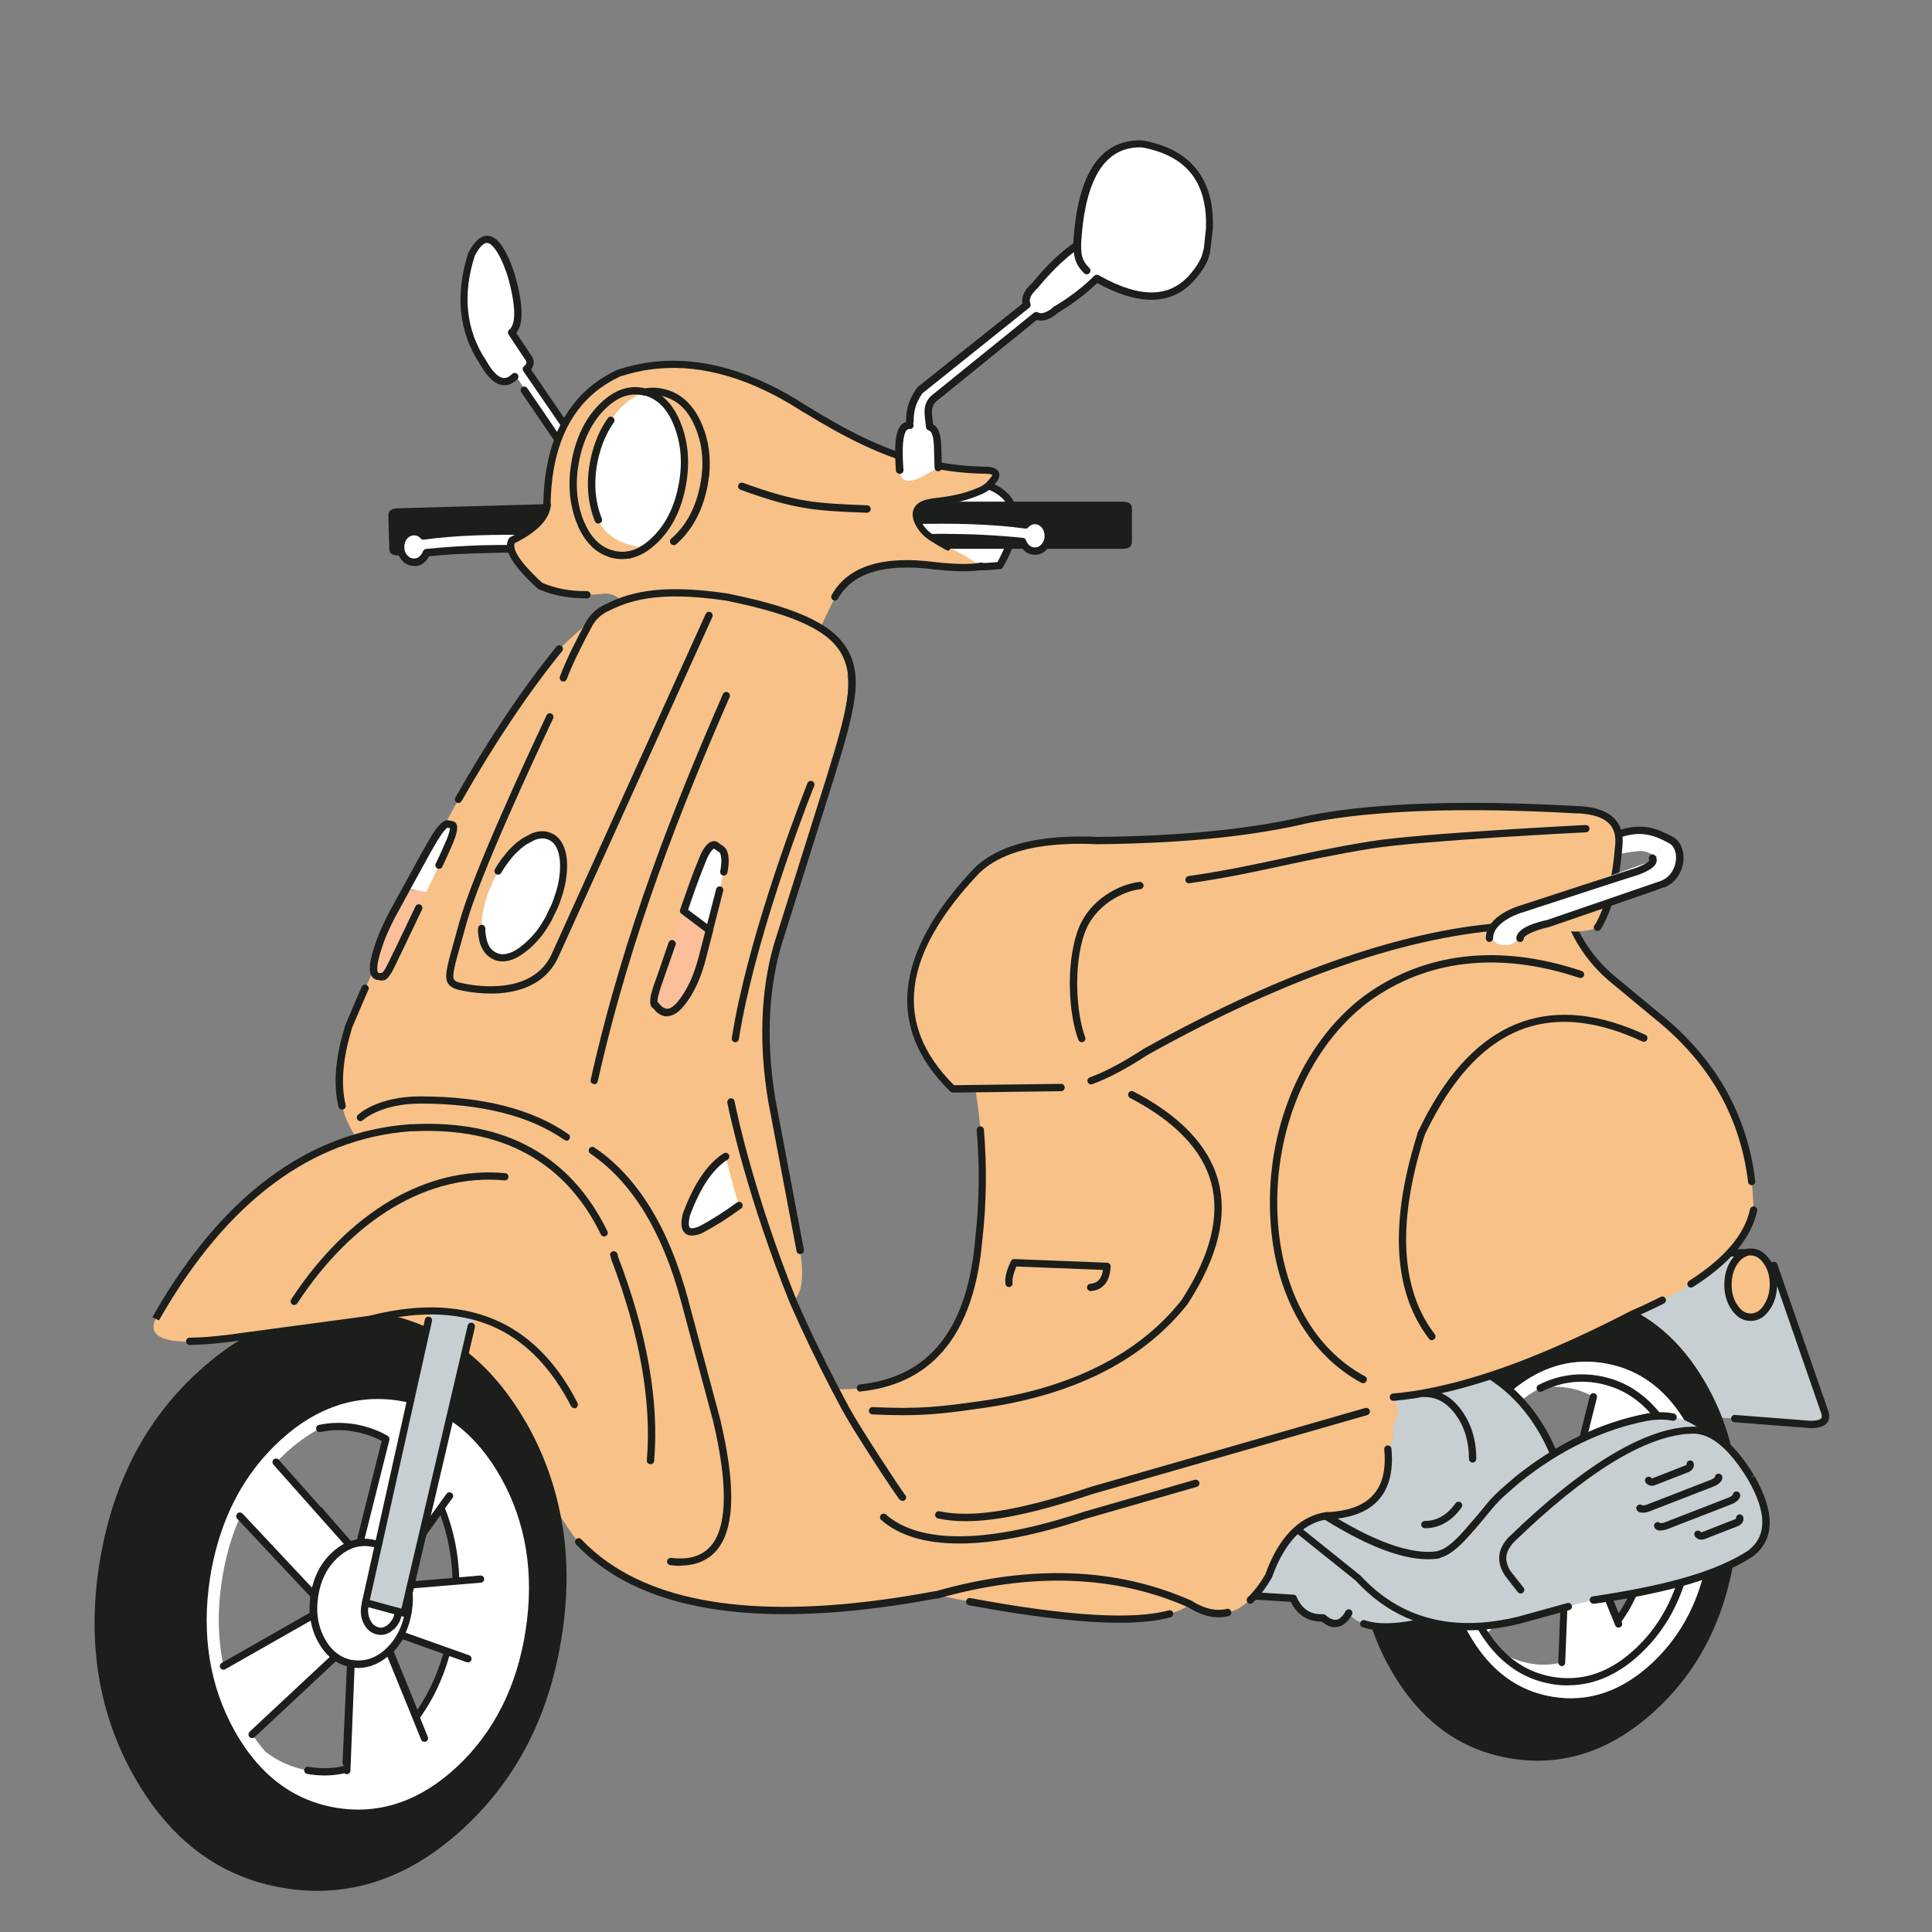 <?xml version="1.0" encoding="UTF-8"?>
<svg id="Layer_1" data-name="Layer 1" xmlns="http://www.w3.org/2000/svg" viewBox="0 0 148 148">
  <rect x="0" y="0" width="148" height="148" fill="#808080" stroke="none"/>
  <defs>
    <style>
      .cls-1 {
        fill: #fff;
      }

      .cls-2 {
        fill: #1b1e1b;
      }

      .cls-3 {
        fill: #c7cfd3;
      }

      .cls-4 {
        fill: #fbbf99;
      }

      .cls-5 {
        fill: #f7c187;
      }
    </style>
  </defs>
  <g>
    <g>
      <path class="cls-3" d="M139.79,108.23l-3.91-11.3-.51-.22c.32.47.48,1.04.48,1.71s-.17,1.28-.52,1.76c-.14.2-.29.36-.45.48-.23.17-.49.25-.78.25-.48,0-.89-.25-1.23-.74-.34-.49-.51-1.07-.51-1.76s.17-1.28.51-1.76c.25-.36.53-.58.86-.68h-13.59s5.35,12.12,5.35,12.12l11.32.89,1.85.14s.05,0,.08,0c.81,0,1.17-.25,1.09-.76,0-.04-.02-.09-.03-.14Z"/>
      <path class="cls-5" d="M133.73,95.97c-.32.1-.61.32-.86.68-.34.49-.51,1.07-.51,1.76s.17,1.28.51,1.76c.34.49.75.74,1.23.74.29,0,.55-.08.78-.25.16-.12.31-.28.45-.48.35-.49.52-1.07.52-1.76s-.16-1.23-.48-1.71c0-.02-.02-.04-.03-.06-.33-.49-.74-.73-1.23-.73-.13,0-.25.02-.37.05Z"/>
      <path class="cls-2" d="M138.75,109.4h-.08l-5.8-.45c-.15-.01-.27-.15-.26-.3.01-.15.15-.27.3-.26l5.78.45c.61,0,.78-.13.82-.19.03-.03.06-.1.04-.24,0-.04-.01-.07-.02-.1l-3.4-9.8c-.02.7-.21,1.32-.57,1.82-.15.22-.32.41-.51.55,0,0,0,0,0,0-.28.2-.6.31-.94.31-.58,0-1.07-.29-1.46-.86-.37-.53-.56-1.18-.56-1.92s.19-1.39.56-1.92c.06-.09.12-.17.19-.24h-12.69c-.15,0-.28-.12-.28-.28s.13-.28.28-.28h13.55c.13-.04.27-.05.41-.05.58,0,1.07.29,1.46.85.01.02.03.05.05.07.03.05.06.1.09.15.02-.02.05-.03.08-.04.15-.05.31.03.36.17l3.92,11.3c.02.07.03.13.04.19.06.33-.06.56-.16.68-.22.26-.61.39-1.2.39ZM133.82,96.23c-.26.08-.5.27-.71.57-.3.44-.46.98-.46,1.6s.15,1.17.46,1.6c.29.42.61.62,1,.62.23,0,.43-.07.61-.2.14-.1.27-.24.38-.42.31-.44.47-.98.47-1.61s-.14-1.12-.43-1.55c-.32-.47-.64-.67-1.04-.67-.1,0-.2.01-.29.04Z"/>
    </g>
    <g>
      <path class="cls-2" d="M132.93,112.39c-.35-2.25-1.1-4.38-2.23-6.37,0-.01-.01-.02-.02-.03-2.24-3.91-5.33-6.17-9.26-6.79-3.93-.62-7.57.59-10.9,3.62-.49.45-.95.91-1.39,1.39-1.37,1.53-2.46,3.27-3.28,5.2-.41.96-.75,1.96-1.02,3.02-.19.74-.35,1.5-.47,2.29-.51,3.28-.36,6.34.47,9.17.41,1.41.99,2.76,1.73,4.05,1.81,3.16,4.17,5.24,7.08,6.24.69.24,1.42.42,2.18.54,3.93.62,7.57-.59,10.9-3.61.36-.33.7-.66,1.03-1.01,2.73-2.88,4.44-6.51,5.12-10.89.38-2.39.4-4.66.05-6.81ZM130.87,118.83c-.54,3.52-1.97,6.38-4.3,8.56-2.33,2.18-4.86,3.04-7.61,2.6-2.13-.35-3.9-1.4-5.32-3.17-.41-.51-.79-1.08-1.15-1.71-1.56-2.81-2.07-5.98-1.54-9.51.36-2.37,1.13-4.44,2.3-6.2.57-.86,1.24-1.65,2-2.36.41-.38.82-.72,1.24-1.02,1.98-1.42,4.11-1.95,6.37-1.59,1.39.23,2.63.75,3.72,1.59,1.06.81,1.98,1.91,2.75,3.3,1.57,2.81,2.08,5.99,1.54,9.52Z"/>
      <path class="cls-1" d="M129.33,109.31c-.77-1.39-1.69-2.49-2.75-3.3-1.09-.83-2.33-1.36-3.72-1.59-2.27-.36-4.39.16-6.37,1.59-.42.3-.83.64-1.24,1.02-.76.71-1.43,1.5-2,2.36-1.17,1.76-1.93,3.83-2.3,6.2-.54,3.53-.02,6.7,1.54,9.51.35.63.74,1.2,1.15,1.71,1.42,1.77,3.19,2.82,5.32,3.17,2.75.44,5.28-.43,7.61-2.6,2.33-2.18,3.76-5.03,4.3-8.56.54-3.53.03-6.7-1.54-9.52ZM126.37,115.78l-2.94.25c-.08-.42-.22-.82-.43-1.2-.02-.03-.04-.06-.05-.1l2.51-3.49c.58,1.41.89,2.92.92,4.54ZM121.56,118.85s-.02,0-.02,0c-.13-.02-.25-.07-.36-.15-.12-.09-.22-.2-.3-.36-.1-.18-.16-.37-.18-.57-.01-.14,0-.28.01-.42,0,0,0,0,0,0,.05-.36.2-.66.44-.89.11-.1.22-.18.34-.23.07-.03.15-.05.23-.05.08,0,.15,0,.23,0,.27.05.49.2.66.48,0,0,.01.02.02.03.07.13.13.27.16.42.03.18.03.37,0,.57-.03.2-.08.37-.16.53-.07.13-.15.24-.26.35,0,0-.02.01-.03.02-.24.23-.51.32-.79.27ZM123.92,124.16l-1.67-4.11c.29-.28.53-.6.72-.96l2.87,1.02c-.41,1.54-1.05,2.89-1.91,4.06ZM115.68,108.03c.74-.72,1.51-1.28,2.3-1.68.71-.15,1.43-.16,2.18-.03.68.12,1.32.35,1.9.68l-1.6,6.39c-.22.02-.43.07-.64.16l-4.54-5.12c.13-.13.26-.27.4-.4ZM111.91,115.75c.22-1.46.6-2.79,1.14-3.99l.63.67,3.94,4.21s0,.01,0,.02c-.06.41-.08.8-.05,1.18l-5.55,3.16c-.35-1.64-.39-3.39-.12-5.25ZM113.79,125.22l5.13-4.79c.29.22.62.36.99.42l-.27,6.5c-.78.2-1.59.23-2.43.08-.97-.17-1.84-.55-2.61-1.15-.29-.33-.56-.68-.81-1.07Z"/>
      <path class="cls-1" d="M120.73,117.34s0,0,0,0c-.02.15-.03.29-.01.42.02.2.08.4.18.57.08.15.18.27.3.36.1.08.22.13.36.15,0,0,.01,0,.02,0,.29.05.55-.05.79-.27,0,0,.02-.02.03-.02.1-.1.19-.22.26-.35.08-.15.14-.33.16-.53.03-.2.03-.39,0-.57-.03-.15-.08-.29-.16-.42,0-.01-.02-.03-.02-.03-.16-.27-.38-.43-.66-.48-.08-.01-.15-.02-.23,0-.08,0-.15.03-.23.05-.12.05-.23.13-.34.23-.24.23-.39.52-.44.89Z"/>
      <path class="cls-2" d="M120.13,129.11c-.41,0-.82-.03-1.24-.1-1.75-.29-3.26-1.15-4.49-2.54-.29-.33-.57-.7-.84-1.1-.05-.08-.1-.16-.16-.24-.13-.21-.26-.44-.39-.67-.58-1.07-1-2.22-1.25-3.4-.36-1.67-.4-3.47-.12-5.36.22-1.48.61-2.84,1.16-4.06.06-.14.23-.2.37-.14.14.06.2.23.14.37-.53,1.17-.91,2.49-1.12,3.92-.27,1.82-.23,3.55.12,5.16.24,1.13.65,2.22,1.2,3.25.12.22.25.44.37.64.05.08.1.16.15.23.25.37.51.72.79,1.04,1.14,1.29,2.54,2.08,4.16,2.35,2.3.38,4.46-.38,6.42-2.28,1.99-1.91,3.22-4.46,3.68-7.56.46-3.11.02-5.94-1.31-8.42-1.07-1.98-2.49-3.31-4.21-3.93-.4-.14-.82-.26-1.25-.33-1.2-.2-2.36-.09-3.46.33-.25.09-.49.2-.73.32-.14.07-.31.02-.38-.12-.07-.14-.02-.31.12-.38.26-.13.52-.25.79-.35,1.19-.45,2.46-.57,3.75-.36.47.08.92.2,1.35.35,1.85.67,3.37,2.09,4.51,4.19,1.39,2.58,1.86,5.53,1.38,8.77-.48,3.23-1.77,5.88-3.85,7.88-1.74,1.68-3.64,2.53-5.66,2.53ZM119.65,127.63s0,0-.01,0c-.15,0-.27-.14-.27-.29l.25-6.27c-.24-.07-.46-.16-.67-.29l-3.78,3.53c-.11.11-.29.1-.4-.01-.1-.11-.1-.29.01-.4l3.71-3.46c-.25-.24-.48-.53-.67-.87-.22-.4-.38-.83-.46-1.28l-3.84,2.19c-.13.08-.3.03-.38-.1-.08-.13-.03-.3.1-.38l4.04-2.3c-.02-.31,0-.62.04-.95l-3.43-3.66c-.11-.11-.1-.29.01-.4.11-.11.29-.1.4.01l3.16,3.37c.22-.84.63-1.54,1.22-2.1.22-.2.44-.37.67-.5l-3.3-3.5c-.11-.11-.1-.29.01-.4.11-.11.29-.1.4.01l3.44,3.64c.11-.03.22-.06.33-.08l1.56-6.21c.04-.15.19-.24.34-.2s.24.19.2.34l-1.51,6.03c.11,0,.22.02.33.03.73.12,1.33.49,1.79,1.11l2.28-3.16s0,0,0,0l.53-.73c.09-.13.27-.15.39-.06.13.09.15.27.06.39l-.44.61c.52,1.31.81,2.72.87,4.19l1.24-.1c.17-.01.29.1.3.26.01.15-.1.29-.26.3l-1.53.13s0,0,0,0l-2.64.22c.05.44.04.9-.03,1.37-.07.46-.19.89-.36,1.27l2.57.92s0,0,0,0l1.29.46c.14.05.22.21.17.36-.05.15-.21.22-.36.17l-1.02-.36c-.4,1.39-1,2.65-1.78,3.73l.03.09c.06.14-.01.31-.16.36-.14.06-.31-.01-.36-.16l-1.62-3.98c-.6.48-1.26.7-1.96.65l-.25,6.2c0,.15-.13.27-.28.27ZM122.58,120.11l1.42,3.47c.65-.97,1.15-2.08,1.5-3.3l-2.4-.86c-.15.25-.32.48-.52.69ZM119.98,120.58c.76.12,1.41-.1,2.02-.68l.06-.06c.27-.26.49-.56.67-.89,0,0,0,0,0,0,.22-.41.37-.87.44-1.39.08-.52.07-1.02-.01-1.49h0c-.08-.39-.21-.76-.4-1.11l-.05-.09s0,0,0,0c-.41-.69-.94-1.08-1.63-1.19-.2-.03-.39-.04-.58-.02h0s0,0,0,0h0c-.19.02-.37.07-.56.14,0,0,0,0,0,0-.29.12-.58.31-.86.57-.62.59-1.01,1.37-1.16,2.32h0c-.06.42-.08.79-.04,1.13h0c.05.53.2,1.03.45,1.48.22.38.47.69.77.9,0,0,0,0,0,0,.26.19.55.31.87.37,0,0,0,0,.01,0ZM123.27,114.75c.16.31.29.63.38.97l2.43-.2c-.05-1.3-.28-2.54-.7-3.7l-2.11,2.93ZM121.71,119.14c-.06,0-.13,0-.19-.02-.02,0-.05-.01-.07-.02-.18-.04-.31-.1-.43-.19-.15-.11-.28-.26-.38-.45-.12-.21-.19-.44-.21-.68-.02-.16-.01-.32.02-.49,0-.02,0-.04.01-.05.07-.4.25-.74.52-1,.13-.12.28-.22.42-.28.1-.04.2-.06.3-.07h0c.1-.01.21,0,.31,0,.35.06.64.26.85.61.11.2.17.37.21.54.04.22.04.45,0,.68-.03.22-.1.43-.19.61-.08.15-.18.29-.31.42-.02.02-.04.04-.07.05-.22.22-.5.34-.8.34ZM121.63,118.57c.19.03.36-.04.54-.2,0,0,.02-.02.03-.03.08-.08.15-.17.2-.27.07-.12.11-.27.13-.43.03-.17.03-.34,0-.49-.02-.11-.07-.23-.13-.34-.14-.23-.29-.34-.48-.37-.05,0-.1-.01-.15,0-.05,0-.11.02-.16.04-.08.03-.17.09-.25.17-.19.18-.31.42-.36.72,0,.02,0,.04-.01.06-.01.12-.01.21,0,.3.02.17.06.32.14.46.06.12.14.21.22.27.07.05.15.09.24.1.01,0,.02,0,.04,0Z"/>
      <path class="cls-2" d="M126.49,115.98c-.14,0-.25-.09-.27-.22-.03-.11-.03-.3.19-.49.12-.1.29-.09.39.02.1.12.09.29-.02.39,0,0,0,0,0,0h0c0,.16-.13.29-.28.29Z"/>
    </g>
    <g>
      <path class="cls-3" d="M119.31,112.05s-.04-.08-.07-.12c-1.21-3.17-3.09-5.47-5.67-6.91,0,0-.02-.01-.03-.02-1.87-1.67-5.04-1.64-9.51.1-.02,0-.05.02-.08.03-7.68,7.3-10.26,13.01-7.72,17.13l2.83.19c.45,1.04,1.21,1.54,2.28,1.49.79.69,1.44.57,1.96-.36.89,1.17,2.93,1.37,6.14.59.02,0,.04-.02.06-.03,9.13-3.36,12.4-7.39,9.8-12.09Z"/>
      <path class="cls-2" d="M106.16,124.91c-.69,0-1.28-.09-1.78-.26-.15-.05-.22-.21-.17-.36.05-.15.21-.22.36-.17,1.05.37,2.67.29,4.82-.23,5.81-2.14,9.23-4.55,10.21-7.18.53-1.41.35-2.94-.53-4.53l-.07-.12c-1.19-3.12-3.06-5.4-5.56-6.79-.02-.01-.07-.04-.08-.06-1.78-1.59-4.88-1.54-9.22.15l-.08.03c-.14.06-.31-.01-.36-.16-.06-.14.01-.31.16-.36l.09-.03c4.54-1.77,7.84-1.79,9.79-.05,2.6,1.45,4.55,3.82,5.77,7.03l.05.08c.97,1.75,1.16,3.43.57,5-1.04,2.79-4.58,5.31-10.51,7.49-.01,0-.08.03-.09.03-1.31.32-2.43.48-3.36.48ZM102.28,124.66c-.33,0-.68-.15-1.03-.44-1.05.01-1.88-.5-2.37-1.51l-2.66-.17c-.15-.01-.27-.14-.26-.3,0-.15.12-.27.3-.26l2.83.18c.1,0,.2.07.24.17.4.93,1.06,1.37,2.01,1.32.07,0,.14.02.2.07.32.28.6.4.84.36.24-.04.48-.26.7-.66.08-.14.25-.18.38-.11.13.08.18.25.11.38-.31.55-.67.86-1.09.93-.06.01-.12.02-.18.02ZM109.15,117.07c-.15,0-.28-.13-.28-.28s.13-.28.28-.28c.93,0,1.7-.45,2.36-1.36.09-.13.27-.15.39-.06.13.09.15.27.06.39-.76,1.06-1.71,1.59-2.81,1.59ZM112.81,112.04c-.15,0-.28-.13-.28-.28,0-1.32-.34-2.46-1.02-3.39-.66-.91-1.44-1.35-2.36-1.35-.15,0-.28-.13-.28-.28s.13-.28.28-.28c1.1,0,2.05.53,2.81,1.58.75,1.03,1.13,2.28,1.13,3.72,0,.15-.13.28-.28.28Z"/>
    </g>
    <g>
      <path class="cls-3" d="M134.14,113.21s0-.02-.02-.03c-.01-.02-.02-.04-.03-.06-1.21-1.99-2.43-3.14-3.64-3.47-.4-.34-.83-.6-1.28-.8h0s-.09-.04-.14-.06c-.06-.02-.11-.04-.17-.06-.22-.08-.45-.14-.69-.18-.09-.02-.18-.04-.28-.05-.11-.01-.23-.02-.35-.03-.11,0-.22,0-.33,0-.11,0-.22,0-.33,0-.15,0-.31.03-.47.05-.07,0-.13,0-.2.02-2.62.49-5.14,1.52-7.57,3.06-.81.52-1.61,1.09-2.4,1.73-.36.31-.72.61-1.07.92-.4.36-.77.74-1.1,1.15-.56.7-1.14,1.38-1.74,2.05-.62.7-1.17,1.17-1.63,1.42-.16.08-.3.14-.44.17h0s0,0,0,0l-.04.03c-.17.03-.34.05-.52.06-1.26.07-2.8-.31-4.62-1.13-1.47-.66-3.12-1.61-4.95-2.85l-1.93,1.02,5.11,4.1h0s0,0-.01,0l.76.6c3.11,3.39,7.23,4.46,12.34,3.21l7.68-2.08c3.65-.43,6.57-1.2,8.77-2.32,0,0,.71-.23.99-.41.28-.18.98-.98,1.05-1.2.69-1.18.46-2.8-.73-4.89Z"/>
      <path class="cls-2" d="M112.49,124.88c-3.42,0-6.32-1.27-8.64-3.8l-5.84-4.68c-.07-.06-.11-.15-.1-.24,0-.09.06-.18.15-.22l1.93-1.02c.09-.05.2-.04.29.02,1.81,1.22,3.46,2.18,4.91,2.83,1.98.89,3.64,1.25,4.92,1.06.03-.02.07-.04.09-.04.49-.11,1.14-.62,1.93-1.51.59-.67,1.18-1.35,1.73-2.04.34-.42.72-.81,1.14-1.18.35-.31.71-.62,1.07-.93,3.18-2.55,6.58-4.18,10.1-4.85.72-.13,1.41-.13,2.05,0,.15.03.25.17.22.33-.03.15-.17.25-.33.22-.58-.11-1.2-.11-1.85,0-3.43.65-6.74,2.24-9.84,4.73-.35.3-.71.61-1.06.92-.39.35-.75.72-1.07,1.11-.56.69-1.15,1.39-1.75,2.06-.85.96-1.56,1.5-2.17,1.67-.04.03-.09.05-.12.06-1.4.23-3.19-.14-5.31-1.09-1.44-.65-3.07-1.58-4.86-2.78l-1.4.74,5.53,4.44c3.06,3.32,7.11,4.37,12.1,3.15l3.76-1.04c.15-.04.3.05.34.2.04.15-.05.3-.2.34l-3.77,1.04c-1.4.34-2.72.51-3.98.51Z"/>
      <path class="cls-2" d="M122.06,122.85c-.14,0-.26-.1-.28-.24-.02-.15.08-.3.24-.32,5.85-.87,9.53-1.96,11.93-3.53,1.42-1.13,1.4-2.89-.04-5.41l-.05-.08c-1.5-2.45-2.99-3.61-4.44-3.43h-.17c-3.4.29-7.81,3.02-13.12,8.14l-.18.18c-.05.05-.1.11-.14.17-.54.67-.56,1.32-.07,2.06l.97,1.23c.1.12.07.3-.05.39-.12.1-.3.07-.39-.05l-.96-1.23c-.65-.97-.61-1.91.07-2.75.05-.07.12-.14.18-.21l.19-.18c5.41-5.21,9.94-8,13.46-8.28h.17c1.66-.22,3.34,1.02,4.97,3.68l-.2.21.24-.15c1.59,2.79,1.57,4.85-.06,6.14,0,0-.06.05-.07.05-2.47,1.62-6.22,2.74-12.15,3.62-.01,0-.03,0-.04,0Z"/>
      <path class="cls-2" d="M126.53,113.81s-.1,0-.15-.02c-.22-.07-.31-.19-.35-.29-.01-.03-.02-.07-.02-.1,0-.15.13-.28.28-.28.1,0,.19.05.24.13.02,0,.04,0,.06-.01l2.56-1s.04-.02.05-.04c-.02-.13.05-.25.17-.3.14-.06.31.01.36.16.03.08.07.25-.06.45-.08.12-.19.2-.32.26l-2.57,1c-.09.03-.18.05-.26.05ZM129.23,112.27h0,0Z"/>
      <path class="cls-2" d="M125.85,115.88c-.32,0-.44-.14-.49-.26-.01-.03-.02-.07-.02-.1,0-.23.33-.35.48-.2h0c.14,0,.25-.02.36-.07l4.87-1.89c.12-.05.22-.11.29-.17,0,0,.02-.02.03-.03,0-.15.13-.27.28-.27.14,0,.26.1.28.23.03.12,0,.29-.21.48-.12.11-.27.21-.47.28l-4.87,1.89c-.19.07-.37.11-.54.11Z"/>
      <path class="cls-2" d="M127.22,117.25c-.32,0-.44-.14-.49-.26-.06-.14,0-.31.15-.37.11-.04.23-.02.3.06.17,0,.25-.02.37-.07l4.87-1.89c.12-.05.22-.11.29-.17,0,0,.02-.02.03-.03,0-.15.13-.27.28-.27.14,0,.26.1.28.23.03.12,0,.29-.21.48-.12.11-.28.21-.47.28l-4.87,1.89c-.19.07-.37.11-.54.11ZM127.25,116.78h0s0,0,0,0Z"/>
      <path class="cls-2" d="M130.31,117.94s-.1,0-.15-.02c-.18-.05-.29-.15-.35-.29-.06-.14.01-.31.16-.36.12-.05.27,0,.34.11.02,0,.04,0,.07-.01l2.56-1s.04-.02.05-.04c0-.01,0-.03,0-.04,0-.15.13-.28.28-.28.14,0,.25.1.28.23.02.09.03.23-.08.4-.08.12-.19.2-.32.26l-2.57,1c-.09.03-.18.05-.26.05Z"/>
    </g>
  </g>
  <g>
    <path class="cls-1" d="M40.31,28.28c.06-.04.11-.09.14-.14.15-.18.18-.37.09-.59,0-.02-.01-.04-.03-.07l-1.34-2c.64-.52.65-1.93.03-4.22-.02-.06-.03-.12-.05-.18-.03-.09-.07-.19-.1-.28-.26-.73-.52-1.3-.78-1.71-.72-1.12-1.44-.99-2.16.37-1.01,3.14-.72,5.9.87,8.28.84,1.5,1.65,1.87,2.43,1.1.02-.02.05-.04.07-.06,0,0,.01-.01.02-.02v.02s.13.18.13.18l4.17,6.27.98-.45-4.46-6.52Z"/>
    <path class="cls-2" d="M43.81,35.55c-.08,0-.16-.04-.21-.11,0,0,0-.01-.01-.02,0,0,0-.01-.01-.02l-3.65-5.35c-.09-.13-.05-.3.07-.39.13-.09.3-.05.39.07l3.52,5.16.46-.22-4.28-6.24c-.08-.12-.06-.28.05-.37.04-.04.08-.07.11-.11.08-.1.1-.19.05-.3l-1.34-2.02c-.08-.12-.06-.28.05-.37.37-.31.66-1.24-.07-3.93l-.14-.44s0,0,0,0c-.25-.71-.51-1.27-.76-1.65-.19-.29-.48-.64-.75-.63-.27.01-.6.36-.92.98-.96,2.99-.68,5.7.85,8,.59,1.06,1.04,1.32,1.32,1.36.22.03.45-.06.69-.3.11-.11.29-.11.4,0,.11.11.11.29,0,.4-.37.36-.75.51-1.16.45-.59-.09-1.15-.62-1.71-1.62-1.61-2.43-1.92-5.29-.89-8.5.46-.88.92-1.3,1.41-1.32.44-.02.86.28,1.24.88.27.42.55,1.01.81,1.77h0s0,0,0,0c0,0,0,0,0,0l.15.47c.61,2.21.63,3.63.07,4.33l1.21,1.81c.03.06.05.09.06.13.12.29.07.59-.14.86,0,0,0,0,0,0l4.33,6.32c.05.07.06.15.04.23s-.08.15-.15.18l-.88.41s-.03.03-.05.04c-.05.04-.11.05-.17.05Z"/>
    <path class="cls-2" d="M29.82,42.05l-.07-2.57c0-.34.22-.52.7-.54l15.38-.43c.48-.01.72.15.73.5l.07,2.57c0,.34-.22.52-.7.54l-15.38.43c-.48.01-.72-.15-.73-.5Z"/>
    <path class="cls-1" d="M41.6,40.74c-3.7-.12-6.76,0-9.17.33-.2-.23-.44-.34-.72-.34s-.52.11-.72.34c-.2.23-.3.51-.3.83s.1.6.3.82c.09.11.19.19.31.25.12.07.26.1.42.1s.29-.03.42-.1c.11-.06.21-.14.3-.25.1-.12.18-.25.23-.4,3.03-.3,5.92-.37,8.65-.22.78-.39.88-.84.29-1.37Z"/>
    <path class="cls-2" d="M31.71,43.35c-.2,0-.38-.05-.55-.13-.14-.07-.27-.18-.38-.31-.24-.28-.36-.61-.36-1s.12-.73.36-1.01c.47-.54,1.25-.58,1.76-.11,2.39-.32,5.45-.43,9.08-.31.06,0,.13.03.18.07.35.31.51.63.47.94-.04.34-.31.64-.82.89-.04.02-.09.03-.14.03-2.66-.15-5.5-.08-8.44.2-.06.11-.13.22-.21.32-.11.13-.24.24-.38.31-.16.09-.35.13-.55.13ZM31.71,41.01c-.2,0-.36.08-.51.24-.15.18-.23.39-.23.65s.07.46.23.64c.07.08.14.14.22.18.18.09.4.09.58,0,.08-.04.15-.1.22-.18.08-.09.14-.19.18-.3.04-.1.13-.18.24-.19,3-.3,5.9-.38,8.62-.23.27-.15.44-.3.45-.43.01-.1-.06-.23-.21-.38-3.62-.11-6.66,0-9.02.33-.09.01-.19-.02-.25-.09-.15-.17-.31-.24-.51-.24Z"/>
    <path class="cls-1" d="M75.88,37.27c2.21.94,2.44,2.96.71,6.06-4.7.46-7.25-.77-7.63-3.68,1.97-1.69,4.28-2.48,6.92-2.38Z"/>
    <path class="cls-2" d="M74.79,43.7c-3.71,0-5.76-1.35-6.12-4.02-.01-.09.02-.19.1-.25,2.02-1.73,4.42-2.55,7.12-2.44.03,0,.07,0,.1.02.96.41,1.59,1.03,1.86,1.83.4,1.17.07,2.68-1.02,4.62-.04.08-.13.13-.22.14-.65.06-1.25.1-1.82.1ZM69.25,39.76c.43,2.63,2.77,3.71,7.16,3.3.93-1.71,1.24-3.07.91-4.04-.22-.64-.71-1.13-1.51-1.48-2.5-.09-4.69.66-6.56,2.21Z"/>
    <path class="cls-2" d="M86.71,41.52v-2.57c0-.35-.24-.52-.72-.52h-15.38c-.48,0-.72.17-.72.52v2.57c0,.35.24.52.72.52h15.38c.48,0,.72-.17.72-.52Z"/>
    <path class="cls-1" d="M80,40.23c-.2-.23-.44-.34-.72-.34s-.52.11-.72.34c-2.41-.34-5.47-.45-9.17-.33-.59.52-.5.98.29,1.37,2.74-.15,5.62-.08,8.65.22.05.15.13.28.23.4.09.11.19.19.3.25.13.07.27.1.42.1s.29-.03.42-.1c.11-.06.21-.14.31-.25.2-.23.3-.5.3-.82s-.1-.6-.3-.83Z"/>
    <path class="cls-2" d="M79.28,42.5c-.2,0-.38-.05-.55-.13-.14-.07-.27-.18-.38-.31-.08-.1-.15-.2-.21-.31-2.94-.29-5.78-.36-8.44-.2-.05,0-.1,0-.14-.03-.51-.25-.78-.54-.82-.89-.04-.31.12-.63.47-.94.05-.04.11-.07.18-.07,3.63-.11,6.69,0,9.08.31.5-.46,1.29-.42,1.75.11,0,0,0,0,0,0,.24.28.36.62.36,1.01s-.12.73-.37,1.01c-.11.13-.24.24-.38.31-.17.09-.35.13-.55.13ZM72.51,40.9c1.89,0,3.85.1,5.85.3.11.01.2.08.24.19.04.11.09.21.17.3.07.08.14.14.22.18.18.09.41.09.58,0,.08-.04.15-.1.22-.18.16-.18.23-.39.23-.64s-.08-.47-.23-.65c-.29-.33-.73-.33-1.02,0-.06.07-.16.11-.25.09-2.36-.33-5.4-.44-9.02-.33-.15.15-.23.28-.21.38.02.13.18.28.45.43.9-.05,1.83-.08,2.77-.08Z"/>
    <path class="cls-5" d="M70.39,38.86s.08-.07.12-.1c.15-.1.31-.17.48-.21.28-.07.57-.12.87-.15.93-.11,1.75-.28,2.44-.51.31-.1.6-.21.88-.34.29-.13.55-.32.76-.57.63-.64.5-.97-.4-.99-1.82-.02-3.67-.28-5.52-.77-.06-.01-.13-.03-.2-.05-2.2-.59-4.9-1.88-8.09-3.86l-.04-.02c-3.95-2.57-7.72-3.69-11.29-3.36-.94.09-1.87.28-2.79.57-.04.02-.09.03-.14.04-.01,0-.03.02-.04.03-.85.4-1.6.89-2.26,1.48-2.08,1.87-3.16,4.7-3.24,8.48,0,.05,0,.1,0,.15-.11.98-1,1.89-2.7,2.72-.02.03-.04.07-.05.1-.28.65.45,1.77,2.18,3.36.01.01.02.02.03.03,1.4.62,3.04.81,4.9.58,1.23-.03,2.09,1.09,2.59,3.36l12.74,1.83,2.34-4.91c1.17-2.11,3.72-2.9,7.65-2.39,1.59.18,2.79.19,3.58.03,0,0-1.35-.95-2.59-1.49-.44-.23-.87-.48-1.28-.76-.36-.24-.65-.55-.87-.92-.27-.46-.33-.85-.18-1.16.03-.06.08-.13.13-.19Z"/>
    <path class="cls-2" d="M63.96,46.01s-.09-.01-.14-.04c-.14-.07-.18-.25-.11-.38,1.22-2.21,3.9-3.06,7.93-2.53,1.55.17,2.72.19,3.48.04.15-.03.3.07.33.22.03.15-.07.3-.22.33-.83.16-2.02.15-3.66-.03-3.8-.49-6.28.26-7.38,2.25-.05.09-.15.14-.24.14ZM44.81,45.83c-1.3,0-2.49-.23-3.54-.69-.03-.01-.06-.03-.08-.05l.23-.29.08-.17c1.02.45,2.19.67,3.46.65.16.01.28.12.28.28,0,.15-.12.28-.28.28-.05,0-.1,0-.15,0ZM72.6,42.16s-.09-.01-.13-.03c-.44-.24-.88-.5-1.3-.77-.39-.27-.71-.6-.95-1-.33-.55-.39-1.03-.2-1.43,0,0,0,0,0,0,.04-.08.1-.17.17-.24.01-.01.02-.02.03-.03l.11-.1s.01-.01.02-.02c0,0,.01-.01.02-.01.17-.11.36-.19.55-.24h0c.29-.08.6-.13.91-.16.91-.1,1.71-.27,2.37-.49,0,0,0,0,0,0,.29-.1.58-.21.85-.33,0,0,0,0,0,0h0c.25-.11.47-.28.65-.49,0,0,0,0,0-.01,0,0,0,0,0,0,.29-.29.31-.42.31-.44,0,0-.1-.07-.52-.08-1.84-.02-3.72-.28-5.58-.78,0,0,0,0,0,0l-.19-.05h0c-2.22-.6-4.96-1.9-8.15-3.88-.03,0-.05-.02-.07-.03-3.88-2.52-7.62-3.64-11.11-3.31,0,0,0,0,0,0-.92.08-1.83.27-2.73.55l-.12.04s-.02,0-.03.01c-.82.38-1.56.86-2.19,1.43,0,0,0,0,0,0-2.01,1.8-3.07,4.59-3.14,8.28h0s0,.15,0,.15c0,.15-.13.28-.28.28h0c-.16,0-.28-.13-.28-.28v-.15s0,0,0,0c.08-3.85,1.2-6.77,3.33-8.69,0,0,0,0,0,0,.67-.6,1.45-1.11,2.32-1.52.01,0,.02-.01.03-.02,0,0,.02,0,.03-.01,0,0,.01,0,.02,0l.13-.04s0,0,0,0c.93-.29,1.89-.49,2.84-.58h0c3.62-.34,7.47.8,11.44,3.38h.01s.02.01.03.02c.01,0,.02.01.03.02,3.15,1.96,5.85,3.25,8.02,3.83h0l.19.05s0,0,0,0c1.82.48,3.66.74,5.45.76,0,0,0,0,0,0,.37,0,.88.07,1.03.44.15.37-.17.76-.43,1.02-.23.27-.52.48-.85.63-.29.13-.6.25-.91.35-.7.24-1.54.41-2.49.52h0c-.28.03-.56.08-.83.15-.13.04-.26.09-.38.17l-.05.04s-.02.01-.03.02c-.03.04-.06.08-.08.12-.11.22-.05.52.17.89.2.33.47.61.79.83.4.26.83.52,1.25.74.14.07.19.24.12.38-.05.09-.15.15-.25.15Z"/>
    <path class="cls-1" d="M92.47,15.41c-.23-1.12-.71-2.03-1.44-2.74-.31-.3-.66-.56-1.05-.79-.65-.37-1.42-.64-2.32-.82-.06-.01-.12-.02-.19-.03-1.09-.03-2.01.28-2.74.93-1.2,1.08-1.93,3.07-2.18,5.98-.01.22-.03.45-.04.68,0,.06,0,.11,0,.17-.83.56-1.67,1.32-2.53,2.27-.23.26-.47.53-.7.81l-.12.12c-.1.1-.19.2-.26.3-.3.4-.38.75-.23,1.07l-8.12,6.47-.12.14c-.49.73-.73,1.58-.72,2.55v.14c-1.05.19-.96,1.06-.79,3.36.05.86.6,1.04,1.65.53.02,0,.04-.02.06-.03l1.23-.7-.05-1.76c-.06-.87.19-1.09-.55-1.2l-.04-.64-.1-.48c-.05-.77.11-.93.4-1.21.03-.02.05-.04.08-.06l7.77-6.3c.29.15.64.12,1.04-.11.11-.06.22-.14.34-.23l.12-.11c.32-.19.62-.38.92-.58.88-.6,1.62-1.21,2.22-1.82.02.01.04.02.05.03.02,0,.03.02.04.03,3.3,1.85,5.77,1.73,7.42-.36.31-.37.55-.76.75-1.18.05-.11.1-.3.17-.56.02-.06.03-.11.04-.18l.17-1.58c.03-.77-.02-1.47-.16-2.11Z"/>
    <path class="cls-2" d="M68.91,36.29c-.15,0-.27-.11-.28-.26-.15-2-.02-3.04.42-3.49.1-.1.23-.18.36-.21,0,0,0-.02,0-.03-.01-1.1.3-1.8.78-2.5l.13-.17,8.01-6.38c-.08-.36.03-.74.33-1.14.08-.11.18-.21.29-.32l.13-.12c.21-.26.45-.54.68-.8.83-.92,1.66-1.67,2.46-2.23v-.03s0,0,0,0c.01-.23.03-.46.05-.68.25-2.98,1.02-5.05,2.27-6.17.79-.7,1.76-1.04,2.94-1.01l.23.04c.92.18,1.73.47,2.41.86.41.24.78.51,1.1.83.77.75,1.28,1.72,1.53,2.88.14.66.19,1.39.16,2.18l-.22,1.82c-.07.27-.13.47-.18.59-.2.45-.47.86-.79,1.25-1.71,2.18-4.29,2.34-7.67.48-.59.58-1.3,1.15-2.11,1.71-.3.2-.61.4-.93.59l-.07.07c-.15.12-.27.2-.39.27-.42.23-.8.3-1.13.19l-7.71,6.25c-.38.35-.35.77-.27,1.42.01.11.03.22.04.33.44.24.56.74.62,1.53l.05,1.77c0,.15-.12.28-.27.29-.16.01-.28-.12-.29-.27l-.05-1.76c-.07-.91-.22-1.03-.42-1.11-.11-.04-.18-.13-.19-.25-.01-.16-.03-.31-.05-.47-.08-.63-.17-1.34.45-1.91l.08-.07,7.79-6.3c.09-.07.21-.08.31-.03.2.11.45.07.77-.11.09-.05.2-.12.31-.21l.1-.09c.36-.22.66-.41.95-.6.85-.58,1.59-1.19,2.18-1.79.09-.09.23-.11.34-.05,0,0,.09.05.09.05,3.19,1.79,5.5,1.69,7.06-.29.29-.35.53-.73.71-1.12.04-.1.09-.27.15-.51l.05-.18.16-1.54c.03-.73-.02-1.41-.15-2.03-.22-1.06-.68-1.93-1.37-2.6-.29-.28-.62-.53-.99-.74-.62-.36-1.37-.62-2.23-.8l-.19-.03c-.99-.03-1.82.26-2.5.87-1.14,1.02-1.84,2.97-2.08,5.8-.02.21-.03.43-.05.66,0,.81,0,1.29.63,1.91.11.11.11.28,0,.4-.11.11-.29.11-.4,0-.57-.56-.74-1.06-.78-1.62-.68.51-1.37,1.16-2.07,1.93-.23.25-.46.52-.69.81l-.15.14c-.08.08-.16.18-.23.26-.35.46-.23.7-.2.78.05.12.02.26-.08.34l-8.2,6.57c-.41.61-.67,1.2-.66,2.16,0,.05-.01.1-.04.14.03.05.04.1.04.16-.01.15-.13.27-.3.26-.09,0-.16.02-.22.08-.3.3-.39,1.33-.26,3.06.01.15-.1.29-.26.3,0,0-.01,0-.02,0Z"/>
    <path class="cls-2" d="M66.41,39.28s0,0-.01,0c-3.95-.16-5.43-.22-9.67-1.76-.15-.05-.22-.21-.17-.36.05-.15.21-.22.36-.17,4.16,1.5,5.51,1.56,9.51,1.72.15,0,.27.14.27.29,0,.15-.13.27-.28.27Z"/>
    <path class="cls-2" d="M41.35,45.13c-.07,0-.14-.02-.19-.07-1.87-1.72-2.58-2.88-2.25-3.67.02-.05.04-.09.07-.14.03-.05.07-.09.12-.11,1.59-.78,2.45-1.62,2.54-2.49.02-.15.14-.27.31-.25.15.02.26.15.25.31-.12,1.08-1.02,2.03-2.77,2.9,0,0,0,0,0,0-.13.3-.02,1.09,2.11,3.04.11.1.12.28.02.4-.06.06-.13.09-.21.09Z"/>
    <g>
      <path class="cls-1" d="M49.61,30.04s-.04-.01-.06-.02c-.63.15-1.25.51-1.84,1.07-1.02.97-1.69,2.28-2,3.91-.3,1.64-.48,3.48.12,4.83.6,1.34,1.8,1.78,2.96,2.05.03,0,.06.01.08.02.61-.15,1.19-.51,1.76-1.09.96-.97,1.58-2.28,1.86-3.92.28-1.64.13-3.13-.44-4.47-.56-1.33-1.37-2.13-2.43-2.39Z"/>
      <path class="cls-2" d="M44.57,40.54c-.11,0-.21-.06-.25-.16-.07-.15-.13-.3-.19-.45-.55-1.47-.65-3.11-.29-4.87.37-1.76,1.11-3.18,2.19-4.2,1.07-1.02,2.21-1.4,3.39-1.11.51-.09,1.03-.06,1.56.08,1.28.34,2.23,1.28,2.84,2.79.47,1.15.64,2.41.51,3.73-.02.15-.15.27-.31.25-.15-.02-.27-.15-.25-.31.12-1.23-.03-2.39-.47-3.46-.54-1.36-1.35-2.16-2.47-2.46-.46-.13-.92-.15-1.37-.06-.04,0-.08,0-.12,0-1.01-.26-1.97.05-2.92.96-.99.95-1.68,2.26-2.03,3.91-.34,1.65-.25,3.19.26,4.56.06.15.11.29.17.42.06.14,0,.31-.14.37-.04.02-.08.02-.12.02Z"/>
      <path class="cls-2" d="M46.87,42.72s-.05,0-.08-.01c-1.08-.3-1.91-1.09-2.48-2.34-.06-.14,0-.31.14-.37.14-.06.31,0,.37.14.5,1.1,1.2,1.77,2.13,2.03.15.04.23.2.19.35-.03.12-.15.2-.27.2Z"/>
      <path class="cls-2" d="M47.66,42.83c-.29,0-.58-.04-.86-.12-.15-.04-.24-.2-.2-.34.04-.15.2-.24.34-.2.41.11.82.13,1.22.05.15-.03.3.07.33.22.03.15-.07.3-.22.33-.2.04-.41.06-.62.06Z"/>
      <path class="cls-2" d="M45.83,40.11c-.11,0-.22-.07-.26-.18-.59-1.49-.69-3.13-.3-4.89.26-1.16.7-2.17,1.29-3,.09-.13.27-.16.39-.07.13.09.16.26.07.39-.55.78-.95,1.72-1.2,2.8-.36,1.64-.27,3.18.28,4.56.06.14-.01.31-.16.36-.03.01-.07.02-.1.02Z"/>
      <path class="cls-2" d="M48.22,42.77c-.13,0-.25-.09-.27-.22-.03-.15.07-.3.22-.33.59-.12,1.18-.46,1.75-1.01,1-.94,1.69-2.25,2.03-3.9.35-1.65.25-3.19-.27-4.57-.5-1.35-1.25-2.15-2.28-2.44l.02-.29.08-.27-.08.27.13-.25c1.2.34,2.09,1.27,2.65,2.78.56,1.48.66,3.12.3,4.88-.36,1.76-1.1,3.17-2.19,4.2-.65.62-1.33,1-2.02,1.15-.02,0-.04,0-.06,0Z"/>
      <path class="cls-2" d="M51.6,41.75c-.08,0-.16-.03-.21-.1-.1-.12-.09-.29.03-.39,1.08-.93,1.81-2.24,2.17-3.88.08-.37.14-.73.18-1.09.02-.15.13-.27.31-.25.15.02.27.15.25.31-.04.38-.1.77-.19,1.16-.39,1.76-1.18,3.17-2.35,4.19-.05.05-.12.07-.18.07Z"/>
    </g>
  </g>
  <g>
    <path class="cls-5" d="M40.36,111.73h0c1.15,2.05,2.07,3.62,2.75,4.7.57.9.98,1.47,1.23,1.7.63.66,1.33,1.26,2.09,1.8,5.22,3.67,13.6,4.43,25.17,2.28.03,0,.07-.02.11-.02.01,0,.03,0,.04,0,10.73,2.19,17.2,2.43,19.42.7h0c1.36.86,2.62.96,3.78.29h0c1.29-.88,1.65-1.48,2.22-2.44.1-.28.21-.56.32-.81,1-2.29,2.39-3.56,4.15-3.81.05,0,.1,0,.16,0,1.05-.06,1.93-.28,2.61-.64,1.47-.79,2.1-2.28,1.9-4.47.44-.57.55-1.15.33-1.72.29-.43.44-.82.45-1.18,0-.39-.16-.75-.49-1.07.05,0,.1,0,.14,0,2.06-.18,4.34-.66,6.86-1.45,3.41-1.07,7.25-2.72,11.52-4.94,5.52-2.38,8.59-5.03,9.21-7.94-.06-3.58-.95-6.79-2.68-9.62-1.21-1.96-2.81-3.74-4.82-5.34-.09-.07-1.17-.96-3.23-2.68-.2-.17-.4-.34-.59-.52-1.67-1.57-2.76-3.51-3.26-5.81-5.12-.09-10.23.32-15.33,1.22-9.37,1.64-18.71,4.94-28.03,9.9-.04.02-.08.04-.12.06-.62.33-1.29.7-2.01,1.1,1.01,4.63,1.26,9.26.73,13.9,0,.07-.02.14-.02.21-.36,3.88-1.46,6.75-3.31,8.63-1.83,1.86-4.39,2.75-7.69,2.66-1.2-2.29-2.27-4.54-3.23-6.73.7-.59.88-1.89.55-3.88l-2.17-11.47c-.71-4.31-.59-8.21.38-11.7.03-.11.06-.22.09-.33l4-12.71c1.11-4.07,1.55-6.67,1.32-7.82l.04-.24c.03-.27.05-.5.04-.7,0-.03,0-.06,0-.09-.39-2.13-3.4-3.77-9.02-4.93-.1-.02-.2-.05-.31-.06-1.67-.31-3.24-.35-4.72-.12-1.39-.02-2.55.17-3.83.69-.96.38-1.8,1-2.5,1.77l-.04.04c-.59.48-1.72,1.57-1.72,1.59-5.51,6.77-10.88,16.42-16.14,28.95-.02.07-.04.14-.06.21-.9,2.97-.87,5.4.09,7.3l13.63,25.57Z"/>
    <path class="cls-2" d="M65.91,106.61c-.14,0-.26-.11-.28-.25-.02-.15.1-.29.25-.31,2.3-.24,4.18-1.08,5.58-2.51,1.8-1.82,2.89-4.67,3.23-8.46,0-.07.01-.14.02-.22.31-2.74.35-5.53.11-8.28-.01-.15.1-.29.25-.3.15-.01.29.1.3.25.24,2.79.2,5.61-.11,8.39-.01.07-.02.14-.02.2-.36,3.93-1.5,6.89-3.39,8.8-1.49,1.52-3.48,2.42-5.92,2.67-.01,0-.02,0-.03,0Z"/>
    <path class="cls-2" d="M134.19,90.79c-.14,0-.26-.1-.28-.25-.32-2.66-1.16-5.12-2.5-7.32-1.18-1.92-2.78-3.7-4.76-5.27-.09-.07-1.15-.95-3.23-2.68-.21-.17-.41-.35-.6-.53-1.65-1.56-2.76-3.49-3.3-5.74-5-.07-10.07.34-15.06,1.22-9.29,1.63-18.7,4.95-27.95,9.87-.05.02-.08.04-.1.05-.64.34-1.31.7-2.02,1.11-.13.08-.31.03-.38-.1-.08-.13-.03-.3.1-.38.72-.41,1.39-.78,2.02-1.11.03-.02.08-.05.14-.07,9.28-4.94,18.74-8.28,28.09-9.92,5.09-.9,10.27-1.31,15.39-1.22.13,0,.24.09.27.22.49,2.24,1.56,4.14,3.18,5.67.18.17.38.34.58.51,2.05,1.7,3.13,2.6,3.22,2.67,2.03,1.61,3.67,3.44,4.89,5.42,1.38,2.27,2.25,4.8,2.57,7.54.02.15-.09.29-.24.31-.01,0-.02,0-.03,0Z"/>
    <path class="cls-2" d="M129.54,98.64c-.09,0-.18-.05-.24-.13-.08-.13-.04-.3.09-.39,2.69-1.71,4.26-3.55,4.67-5.48.03-.15.18-.25.33-.22.15.03.25.18.22.33-.44,2.08-2.1,4.05-4.92,5.84-.05.03-.1.04-.15.04Z"/>
    <path class="cls-2" d="M106.74,107.31c-.14,0-.27-.11-.28-.26-.01-.15.1-.29.25-.3,2.03-.17,4.32-.66,6.8-1.44,3.38-1.06,7.24-2.72,11.48-4.92.8-.34,1.54-.69,2.22-1.04.14-.07.31-.02.38.12.07.14.02.31-.12.38-.69.35-1.44.7-2.23,1.04-4.25,2.21-8.14,3.87-11.55,4.95-2.52.8-4.85,1.29-6.92,1.47,0,0-.02,0-.02,0Z"/>
    <g>
      <path class="cls-1" d="M53.65,94.21c-1.01.42-1.37.03-1.08-1.18.82-2.22,1.82-3.7,3.01-4.44l.38,1.5c.2.74.42,1.49.65,2.25-1.03.75-2.01,1.37-2.96,1.87Z"/>
      <path class="cls-2" d="M52.99,94.65c-.21,0-.38-.06-.51-.18-.3-.26-.36-.75-.17-1.51.85-2.3,1.9-3.84,3.13-4.61.13-.08.3-.04.39.09.08.13.04.3-.09.39-1.12.7-2.1,2.15-2.89,4.3-.13.55-.09.84,0,.92.07.06.3.07.7-.1.91-.47,1.89-1.1,2.9-1.83.13-.09.3-.06.39.06.09.12.06.3-.06.39-1.03.76-2.04,1.39-2.99,1.89-.31.13-.57.19-.79.19Z"/>
    </g>
    <path class="cls-2" d="M69.17,108.41c-.7,0-1.46-.02-2.34-.06-.15,0-.27-.14-.27-.29,0-.15.13-.27.29-.27,3.59.17,5.23-.03,8.32-.47,6.91-.98,12.08-3.59,15.37-7.76,0-.02.04-.08.08-.14,2.11-3.3,2.84-6.26,2.17-8.79-.67-2.52-2.76-4.72-6.22-6.52-.14-.07-.19-.24-.12-.38.07-.14.24-.19.38-.12,3.6,1.88,5.79,4.19,6.5,6.87.72,2.69-.04,5.8-2.25,9.25-.03.05-.06.09-.08.14-3.41,4.32-8.7,7-15.75,8-2.37.34-3.9.54-6.09.54Z"/>
    <path class="cls-2" d="M37.61,76.11c-.73,0-1.39-.08-1.85-.16-.73-.13-1.19-.23-1.43-.6-.32-.51-.1-1.27.47-3.31.12-.42.25-.9.4-1.44.99-3.6,5-12.25,6.67-15.8.07-.14.23-.2.37-.13.14.07.2.23.13.37-1.67,3.54-5.66,12.15-6.64,15.71-.15.54-.28,1.02-.4,1.44-.47,1.65-.73,2.57-.54,2.86.11.18.49.25,1.05.35,1.48.26,5.08.54,6.41-2.29l11.81-26.08c.06-.14.23-.2.37-.14.14.06.2.23.14.37l-11.81,26.08c-1.07,2.27-3.35,2.77-5.16,2.77Z"/>
    <path class="cls-2" d="M56.33,79.84s-.03,0-.04,0c-.15-.02-.26-.17-.23-.32,1.14-7.24,4.63-16.53,5.67-19.21.04-.11.08-.22.13-.33.06-.14.23-.2.37-.14.14.06.2.23.14.37-.04.1-.08.2-.12.29-1.04,2.67-4.51,11.92-5.65,19.1-.02.14-.14.24-.28.24Z"/>
    <path class="cls-2" d="M69.13,114.97c-.07,0-.14-.03-.2-.08-.24-.22-3.56-5.3-4.37-6.8l-.83-1.56c-1.19-2.29-2.28-4.56-3.24-6.75-3.24-8.1-4.54-14.16-4.77-15.29-.03-.15.06-.32.21-.35.15-.03.29.03.33.18.24,1.19,1.53,7.21,4.75,15.25.95,2.17,2.03,4.43,3.22,6.71l.83,1.56c.84,1.55,4.04,6.41,4.27,6.67.11.11.11.28,0,.39-.05.06-.13.08-.2.08Z"/>
    <path class="cls-2" d="M73.98,116.53c-.77,0-1.48-.07-2.12-.21-.15-.03-.25-.18-.22-.33.03-.15.18-.25.33-.22,2.51.54,6.09-.04,11.62-1.88l20.99-6.03c.15-.04.3.04.35.19.04.15-.04.3-.19.35l-20.98,6.03c-4.3,1.43-7.38,2.1-9.78,2.1Z"/>
    <path class="cls-2" d="M83.55,98.9c-.14,0-.27-.11-.28-.26-.01-.15.1-.29.26-.3.36-.03.84-.18.96-1.06l-6.63-.26c-.23.54-.33.96-.29,1.26.02.15-.09.29-.24.31-.15.02-.29-.09-.31-.24-.06-.45.08-1.02.42-1.74.05-.1.15-.17.26-.16l7.11.28c.07,0,.14.04.2.09.05.05.08.13.07.2-.07,1.46-.86,1.82-1.5,1.88,0,0-.01,0-.02,0Z"/>
    <path class="cls-2" d="M45.52,83.04s-.04,0-.06,0c-.15-.03-.25-.18-.21-.33,2.56-11.44,6.56-21.35,10.13-29.54.06-.14.23-.21.37-.14.14.06.21.23.14.37-3.56,8.16-7.55,18.05-10.1,29.44-.03.13-.14.22-.27.22Z"/>
    <g>
      <path class="cls-4" d="M53.82,73.24l.51-1.96-1.97-1.48-1.76,5.05v.06c-.19.47-.32.86-.4,1.17-.03.12-.06.23-.08.33-.03.15-.04.28-.03.39.01.15.05.22.13.23.07.08.14.16.21.25.05.04.11.09.16.13.02.02.04.03.06.05.36.23.74.18,1.15-.17.07-.06.15-.13.22-.21.03-.04.07-.08.11-.13.28-.33.55-.74.81-1.24.29-.56.54-1.19.74-1.9.02-.08.05-.15.07-.22.03-.11.05-.22.08-.33Z"/>
      <path class="cls-1" d="M54.79,64.75c-.27-.09-.57.2-.89.88-.32.78-.63,1.59-.93,2.42-.03.08-.06.16-.09.24l-.53,1.51,1.97,1.48.8-3.11c.11-.45.21-.91.3-1.37.03-.16.06-.33.07-.49,0-.1.02-.19.02-.28,0-.49-.08-.81-.27-.96l-.47-.33Z"/>
      <path class="cls-2" d="M51.09,77.86c-.24,0-.44-.09-.6-.19l-.08-.06c-.06-.05-.11-.09-.16-.13l-.2-.23c-.1-.05-.22-.17-.24-.45,0-.13,0-.28.03-.46.02-.11.05-.23.09-.36.08-.31.21-.7.4-1.19l.89-2.59c.05-.15.21-.22.36-.17.15.05.22.21.17.36l-.89,2.54c-.19.53-.32.91-.39,1.2-.03.12-.06.22-.08.31-.02.12-.03.23-.02.32,0,0,0,0,0,0h0s.05.03.07.06l.21.24s.08.05.13.1c.2.13.44.22.84-.12.06-.06.13-.12.2-.19l.09-.11c.27-.31.53-.72.78-1.19.28-.53.52-1.16.72-1.85l.15-.54.46-1.79-1.82-1.37c-.1-.07-.14-.2-.1-.32l.53-1.51c.03-.08.06-.17.09-.25.29-.83.61-1.65.93-2.42.15-.32.6-1.25,1.24-1.03.02,0,.05.02.07.04l.47.33c.28.22.4.6.39,1.19l-.02.3c-.02.17-.04.35-.08.52-.03.15-.18.25-.33.22-.15-.03-.25-.18-.22-.33.03-.15.06-.31.07-.46l.02-.28c0-.52-.11-.67-.16-.71l-.4-.28c-.06.01-.25.15-.53.73-.31.75-.62,1.56-.92,2.39-.03.08-.06.16-.08.23l-.46,1.33,1.81,1.36c.09.07.13.18.1.29l-.65,2.5c-.22.75-.47,1.41-.77,1.97-.27.52-.56.95-.85,1.29-.04.05-.08.09-.11.13-.09.09-.16.16-.24.23-.33.28-.63.38-.89.38Z"/>
      <path class="cls-2" d="M54.33,71.56s-.05,0-.07,0c-.15-.04-.24-.19-.2-.34l.8-3.11c.04-.15.19-.24.34-.2.15.04.24.19.2.34l-.8,3.11c-.03.13-.15.21-.27.21Z"/>
    </g>
    <path class="cls-2" d="M52.12,119.95c-.25,0-.5-.02-.77-.05-.15-.02-.26-.16-.25-.31.02-.15.15-.26.31-.25.39.05.76.05,1.09.03.93-.09,1.62-.46,2.11-1.14,1.11-1.55,1.12-4.7.02-9.36l-2.47-9.22c-1.44-5.35-3.78-9.14-6.94-11.28-.13-.09-.16-.26-.08-.39.09-.13.26-.16.39-.08,3.28,2.21,5.69,6.11,7.17,11.59l2.47,9.23c1.16,4.9,1.13,8.1-.1,9.82-.58.81-1.43,1.27-2.51,1.37-.14.01-.28.02-.43.02Z"/>
    <path class="cls-2" d="M108.87,87.13s-.07,0-.11-.02c-.14-.06-.21-.22-.15-.37.03-.07.06-.13.09-.19.27-.56.55-1.11.85-1.63,3.95-6.99,9.5-8.89,16.49-5.65.14.06.2.23.14.37-.06.14-.23.2-.37.14-6.77-3.14-11.93-1.37-15.77,5.42-.29.51-.57,1.05-.84,1.61-.03.06-.05.1-.07.15-.05.11-.15.17-.26.17Z"/>
    <path class="cls-2" d="M109.69,102.67c-.08,0-.17-.04-.22-.11-2.55-3.32-2.99-8.11-1.32-14.24.14-.51.29-1.03.46-1.56.05-.15.21-.23.35-.18.15.05.23.2.18.35-.16.52-.32,1.03-.45,1.53-1.63,5.95-1.21,10.58,1.22,13.75.09.12.07.3-.05.39-.05.04-.11.06-.17.06Z"/>
    <path class="cls-2" d="M104.42,105.96s-.09-.01-.13-.03c-4-2.16-6.54-6.6-6.95-12.18-.52-6.95,2.29-13.8,7.15-17.45,4.61-3.37,10.37-4.03,16.67-1.92.15.05.23.21.18.35-.05.15-.21.23-.35.18-6.12-2.05-11.71-1.42-16.16,1.84-4.71,3.54-7.43,10.19-6.93,16.96.4,5.38,2.83,9.66,6.66,11.72.14.07.19.24.11.38-.05.09-.15.15-.25.15Z"/>
    <path class="cls-2" d="M26.2,85c-.13,0-.24-.09-.27-.22-.4-1.68-.25-3.7.45-6,0-.06.03-.15.06-.23.43-1.01.85-2,1.27-2.96.06-.14.23-.21.37-.14s.21.23.14.37c-.42.96-.84,1.94-1.26,2.94-.01.04-.03.1-.04.16-.67,2.23-.82,4.15-.44,5.74.04.15-.06.3-.21.34-.02,0-.04,0-.06,0Z"/>
    <path class="cls-2" d="M28.76,74.19s-.08,0-.11-.02c-.14-.06-.2-.23-.14-.37,1.72-3.83,3.48-7.42,5.24-10.65.07-.14.24-.19.38-.11.14.07.19.24.11.38-1.75,3.22-3.51,6.8-5.22,10.62-.05.1-.15.17-.25.17Z"/>
    <path class="cls-2" d="M35.12,61.52s-.09-.01-.14-.04c-.13-.08-.18-.25-.1-.38,2.54-4.48,5.15-8.37,7.75-11.57.1-.12.27-.14.39-.04.12.1.14.27.04.39-2.58,3.18-5.17,7.04-7.7,11.49-.05.09-.15.14-.24.14Z"/>
    <path class="cls-2" d="M61.29,96.07c-.13,0-.25-.09-.27-.23l-2.17-11.47c-.72-4.33-.59-8.31.38-11.83.03-.11.06-.23.1-.34l4-12.71c1.67-5.35,2.08-7.43,1.23-9.21-.9-1.88-3.49-3.14-8.65-4.21-.1-.02-.2-.04-.3-.06-5.3-.79-7.49.03-9.11.85-.49.25-.89.63-1.14,1.1-.51.95-1.45,2.73-1.94,4.06-.05.15-.21.22-.36.17-.14-.05-.22-.21-.17-.36.5-1.36,1.45-3.18,1.97-4.14.31-.57.79-1.03,1.38-1.33,1.71-.86,3.98-1.71,9.46-.9.12.02.23.04.34.07,5.35,1.1,8.05,2.45,9.03,4.51.93,1.95.52,4.11-1.2,9.62l-4,12.71c-.03.1-.06.2-.09.31-.95,3.44-1.08,7.34-.37,11.59l2.17,11.46c.03.15-.07.3-.22.33-.02,0-.03,0-.05,0Z"/>
    <g>
      <path class="cls-4" d="M28.98,74.79s-.03,0-.05,0c-.26-.07-.36-.36-.31-.86.01-.09.03-.19.04-.29,0-.05.02-.1.03-.15.09-.41.23-.88.42-1.4.21-.58.48-1.19.81-1.82.04-.07.07-.13.1-.19.05-.1.1-.19.16-.29l.93-1.7,1.53.24-2.24,4.69-.03.05c-.2.44-.38.8-.52,1.07-.06.1-.11.2-.16.28-.08.13-.14.22-.21.29-.09.09-.15.12-.18.08-.07.01-.14.03-.21.04-.04,0-.09-.01-.13-.01Z"/>
      <path class="cls-1" d="M33.04,67.52l-.38.8-1.53-.24,1.48-2.7c.22-.39.45-.78.67-1.16.08-.14.16-.26.25-.39.05-.07.1-.14.15-.21.27-.34.48-.51.63-.49l.35.07c.14.11.08.51-.18,1.2-.33.76-.68,1.53-1.04,2.3-.03.07-.36.75-.4.83Z"/>
      <path class="cls-2" d="M29.11,75.08s-.03,0-.05,0c-.03,0-.06,0-.1-.01-.02,0-.09,0-.11-.01-.28-.08-.6-.34-.51-1.16.01-.1.03-.2.05-.31,0-.05.02-.11.04-.17.09-.42.23-.9.43-1.43.22-.59.5-1.22.83-1.86l.1-.2c.05-.1.11-.2.16-.3l.93-1.7h0s1.48-2.7,1.48-2.7c.23-.4.45-.79.68-1.17.08-.14.17-.28.26-.41l.15-.2c.36-.46.64-.65.9-.61l.37.08s.08.03.12.05c.27.21.24.65-.1,1.52-.33.77-.49,1.14-.86,1.91-.07.14-.24.2-.37.13-.14-.07-.2-.23-.13-.37.37-.77.52-1.13.85-1.88.2-.5.23-.74.24-.84l-.2-.04s-.1.06-.36.39l-.14.2c-.08.12-.16.24-.24.37-.23.38-.45.77-.67,1.16l-1.48,2.7h0s-.93,1.71-.93,1.71c-.06.1-.11.2-.16.29l-.08.15c-.34.66-.61,1.26-.82,1.83-.18.51-.32.96-.41,1.36-.01.05-.02.1-.03.14-.02.1-.03.19-.04.28-.03.25-.01.53.1.56.03,0,.07,0,.1,0,.05,0,.11-.02.16-.03,0,0,.02,0,.03,0,.06-.07.11-.14.17-.23.05-.08.1-.17.15-.27.14-.27.32-.62.51-1.05,0-.01.04-.07.05-.08l1.65-3.45c.07-.14.23-.2.37-.13.14.07.2.23.13.37l-1.66,3.48s-.04.07-.05.08c-.19.42-.36.78-.51,1.06-.06.11-.11.21-.17.29-.09.14-.16.25-.24.33-.09.09-.21.2-.37.19-.01,0-.03,0-.04,0-.05,0-.09.02-.14.02-.01,0-.03,0-.04,0Z"/>
    </g>
    <g>
      <path class="cls-1" d="M40.96,71.91c-.13.15-.27.29-.41.42-.12.11-.24.22-.38.31-.06.06-.13.11-.2.16-.19.14-.39.26-.58.35-.55.26-1.04.29-1.47.09-.45-.2-.75-.6-.9-1.2-.05-.2-.08-.43-.11-.67,0-.08,0-.17,0-.26,0-.16,0-.32,0-.48,0-.2.03-.39.06-.58.03-.21.07-.42.12-.64.04-.17.09-.35.15-.54.06-.19.12-.38.2-.58.07-.18.14-.35.22-.53.02-.06.05-.12.08-.19.06-.13.12-.25.18-.37.09-.17.18-.33.28-.49.12-.22.26-.44.41-.64.09-.12.17-.24.26-.34.13-.18.26-.34.41-.49.15-.15.29-.29.44-.42.07-.06.14-.11.22-.17.11-.1.23-.18.35-.24.21-.15.42-.25.62-.32.47-.18.9-.18,1.29,0,.38.18.66.51.82.98.08.2.13.43.16.68.01.14.02.28.03.43v.27c0,.2-.01.4-.04.61-.01.2-.05.41-.09.63-.04.18-.08.36-.14.55-.06.2-.12.39-.19.58-.06.18-.12.35-.2.53-.05.13-.11.25-.18.38-.02.06-.05.13-.09.19-.08.17-.15.33-.24.49-.11.19-.22.36-.32.53-.11.17-.22.32-.32.47-.14.18-.28.34-.42.49Z"/>
      <path class="cls-2" d="M38.51,73.65c-.25,0-.49-.05-.72-.16-.52-.24-.88-.7-1.06-1.38-.05-.23-.09-.46-.11-.71,0-.1,0-.19,0-.28,0-.15.13-.28.28-.28s.28.13.28.28c0,.08,0,.16,0,.24.02.22.06.43.1.62.13.51.38.84.75,1.01.36.17.76.14,1.24-.08.17-.08.35-.19.53-.32.07-.05.12-.09.17-.14.15-.11.26-.21.37-.31.14-.13.28-.26.4-.4.14-.15.27-.31.41-.48l.31-.45c.09-.16.2-.33.31-.52.07-.14.15-.3.22-.47.04-.08.07-.13.09-.18.08-.15.13-.27.18-.38.07-.17.14-.34.19-.51.07-.2.13-.38.19-.57.05-.18.09-.36.13-.53.04-.21.07-.41.09-.6.03-.21.04-.4.04-.59v-.27c0-.14-.01-.27-.03-.41-.03-.23-.07-.43-.14-.61-.14-.41-.36-.68-.68-.83-.32-.15-.68-.15-1.07,0l-.59.31c-.1.05-.2.13-.3.21-.09.07-.16.12-.22.17-.14.13-.28.26-.43.41-.13.14-.26.29-.38.46-.1.12-.18.22-.26.34-.15.2-.28.41-.4.62-.08.14-.24.18-.38.11-.14-.07-.18-.25-.11-.38.13-.23.28-.46.43-.67.09-.13.18-.25.28-.36.12-.17.26-.34.41-.5.16-.16.31-.3.46-.44.08-.07.16-.13.25-.19.11-.09.24-.18.37-.26l.63-.33c.56-.22,1.07-.22,1.53,0,.46.21.78.6.97,1.15.08.21.14.47.17.74.02.15.02.3.03.46v.28c0,.21-.02.43-.05.64-.01.19-.05.42-.1.65-.04.19-.09.38-.14.57-.06.21-.13.41-.2.61-.05.17-.12.36-.2.54-.05.13-.12.27-.19.4-.01.04-.05.12-.1.2-.07.15-.15.31-.23.48-.12.2-.23.38-.33.55l-.33.48c-.16.2-.3.37-.44.52-.13.15-.28.3-.43.44-.12.12-.26.23-.4.33-.05.04-.12.11-.21.16-.2.15-.41.27-.61.37-.35.16-.68.24-.99.24Z"/>
    </g>
    <path class="cls-2" d="M73.48,118.24c-2.59,0-4.6-.6-5.97-1.8-.12-.1-.13-.28-.03-.39.1-.12.28-.13.39-.03,2.61,2.29,7.84,2.22,15.12-.2l8.53-2.46c.15-.04.3.04.35.19.04.15-.04.3-.19.35l-8.52,2.45c-3.78,1.26-7.03,1.89-9.68,1.89Z"/>
    <path class="cls-2" d="M95.78,122.85c-.07,0-.15-.03-.2-.09-.11-.11-.1-.29.01-.4.46-.44.92-1.03,1.35-1.77.08-.24.19-.52.3-.78,1.04-2.38,2.51-3.71,4.37-3.98.07,0,.13,0,.2,0,.99-.06,1.83-.26,2.48-.61,1.37-.74,1.95-2.11,1.75-4.19-.01-.15.1-.29.25-.3.15-.01.29.1.3.25.22,2.3-.47,3.9-2.04,4.74-.72.38-1.64.61-2.73.67-.06,0-.11,0-.14,0-1.65.23-2.97,1.46-3.93,3.65-.11.25-.21.52-.31.8-.48.83-.97,1.46-1.47,1.93-.05.05-.12.08-.19.08Z"/>
    <path class="cls-2" d="M93.38,123.9c-.76,0-1.55-.26-2.35-.77-5.58-2.48-12.06-2.71-19.2-.67-.04.01-.08.01-.12,0-.02,0-.05.01-.06.01-11.59,2.15-20.12,1.37-25.38-2.33-.78-.54-1.5-1.16-2.14-1.83-.11-.11-.1-.29.01-.4s.29-.1.39.01c.61.64,1.3,1.24,2.05,1.76,5.13,3.61,13.52,4.36,24.95,2.23.02,0,.07-.02.12-.02.02,0,.04,0,.05,0,7.25-2.06,13.83-1.82,19.57.73.98.62,1.88.83,2.71.63.15-.04.3.06.34.21.04.15-.06.3-.21.34-.25.06-.49.09-.75.09Z"/>
    <path class="cls-2" d="M85.76,124.31c-2.89,0-6.74-.45-11.53-1.34-.15-.03-.25-.17-.22-.33.03-.15.17-.25.33-.22,7.37,1.38,12.48,1.69,15.19.94.15-.04.3.05.34.19.04.15-.05.3-.19.34-1,.28-2.3.42-3.91.42Z"/>
    <path class="cls-2" d="M43.39,87.37c-.06,0-.11-.02-.16-.05-2.65-1.85-6.36-2.78-11.02-2.78-3.03,0-4.39,1.25-4.41,1.27-.11.11-.29.1-.39-.01-.11-.11-.1-.29,0-.39.06-.06,1.52-1.42,4.79-1.42,4.78,0,8.59.97,11.34,2.89.13.09.16.26.07.39-.05.08-.14.12-.23.12Z"/>
  </g>
  <g>
    <path class="cls-1" d="M127.73,64.13c-1.39-.73-1.87-.7-2.83-.58h-.1c-.15.03-.4.07-.69.13l-.2,1.77c.5-.1.9-.17,1.1-.2h.11c.71-.1.85-.12,1.79.37l.83-1.49Z"/>
    <g>
      <path class="cls-5" d="M120.98,62.05s-.05,0-.07,0h-.09c-8.73-.48-15.54-.25-20.43.7-.04,0-.07.02-.11.03l-.11.03c-4.25,1-9.51,1.53-15.79,1.6,0,0,0-.01-.01-.02-.42,0-2.38,0-2.78.03-2.89.14-5.06.83-6.51,2.08-.08.07-.16.14-.24.22-6.07,6.41-6.69,11.98-1.86,16.71l8.32-.1c.24-.01,1.5-.31,2.27-.52,1.21-.44,2.58-1.17,4.11-2.17.08-.05.17-.09.25-.14,10.71-5.95,20.03-9.13,27.96-9.56,0-.01,3.58.24,3.58.25.94.27,1.91.22,2.93-.13,0,0,.02-.01.03-.02.86-1.42,1.4-3.55,1.62-6.38.09-1.62-.93-2.49-3.06-2.6Z"/>
      <path class="cls-2" d="M72.99,83.69c-.07,0-.14-.03-.2-.08-4.94-4.84-4.32-10.6,1.85-17.11.09-.09.18-.16.26-.24,1.49-1.29,3.73-2.01,6.67-2.15.4-.02.82-.03,1.24-.03.26,0,.52,0,.78.01l.39.02c6.39-.05,11.81-.59,16.11-1.6l.23-.05c4.89-.96,11.79-1.2,20.5-.71h.09s.07,0,.07,0c1.28.07,2.21.41,2.75,1.02.43.48.62,1.11.57,1.88-.22,2.87-.78,5.06-1.66,6.51-.03.06-.09.1-.15.12-.14.07-.3.02-.37-.12-.06-.12-.02-.27.08-.35.81-1.38,1.33-3.47,1.54-6.2.04-.62-.11-1.11-.43-1.47-.44-.49-1.24-.77-2.37-.83,0,0-.07,0-.07,0h-.08c-8.67-.49-15.52-.25-20.37.7l-.21.04c-4.34,1.03-9.8,1.57-16.25,1.62l-.4-.02c-.26,0-.51-.01-.77-.01-.42,0-.82,0-1.22.03-2.81.13-4.94.81-6.33,2.01-.08.07-.16.14-.23.21-5.96,6.29-6.59,11.6-1.93,16.24l8.2-.1c.17,0,.28.12.28.28,0,.15-.12.28-.28.28l-8.32.11h0Z"/>
      <path class="cls-2" d="M83.58,83.07c-.11,0-.22-.07-.26-.18-.05-.15.02-.31.17-.36,1.18-.43,2.55-1.16,4.05-2.14l.26-.15c10.7-5.94,20.15-9.17,28.08-9.6.16,0,.29.11.29.26,0,.15-.11.29-.26.29-7.85.43-17.21,3.63-27.84,9.53l-.24.14c-1.52,1-2.93,1.74-4.15,2.19-.03.01-.06.02-.1.02Z"/>
    </g>
    <path class="cls-1" d="M126.91,65.62c-.07.09-.18.21-.29.3l-10.59,3.8c-.11.04-.92.47-1.01.55-.26.23-.65.78-.73,1.6.43.53.52.48.99.53.03,0,.61.05.97-.43.03-.13.28-.45.53-.71l10.55-3.79c.07-.03.14-.06.21-.11.29-.21,1.22-.96,1.15-1.94-.02-.31-.17-.9-.95-1.3l-.83,1.49Z"/>
    <path class="cls-2" d="M116.44,72.16c-.15,0-.28-.13-.28-.28,0-.85,1.79-1.29,2.34-1.4,2.91-1,8.51-2.92,8.73-3h0c.79-.31,1.11-1.05,1.16-1.64.04-.56-.16-1.04-.5-1.23-1.11-.6-2.1-1.02-3.76-.46-.15.05-.3-.03-.35-.18-.05-.15.03-.3.18-.35,1.87-.63,3.01-.15,4.21.5.54.3.84.97.79,1.76-.05.76-.48,1.72-1.51,2.12v-.03c-.42.18-2.04.73-8.79,3.05-1.01.21-1.93.63-1.93.86,0,.15-.13.28-.28.28Z"/>
    <path class="cls-2" d="M114.1,72.16c-.15,0-.28-.13-.28-.28,0-1.75,2.55-2.49,2.66-2.52.87-.29,8.63-2.82,8.89-2.89.94-.37.98-.57.98-.58-.08-.13-.04-.31.1-.39.13-.08.3-.04.38.09.09.16.11.32.05.49-.11.32-.51.6-1.33.92-.27.07-6.52,2.11-8.9,2.89-.03,0-2.27.66-2.27,1.98,0,.15-.13.28-.28.28Z"/>
    <path class="cls-2" d="M82.87,79.84c-.11,0-.22-.07-.26-.18-.73-1.91-.97-5.6-.1-8.23.85-2.57,3.33-3.72,4.78-3.87.16-.02.29.1.31.25.02.15-.1.29-.25.31-1.26.13-3.54,1.18-4.31,3.49-.81,2.43-.6,6.02.09,7.85.05.14-.02.31-.16.36-.03.01-.07.02-.1.02Z"/>
    <path class="cls-2" d="M91.09,67.67c-.14,0-.26-.1-.28-.24-.02-.15.08-.29.24-.32,2.78-.4,4.86-.85,7.06-1.32,2.01-.44,4.09-.89,6.88-1.34,3.83-.62,16.35-1.24,16.48-1.25.18,0,.28.11.29.27,0,.15-.11.29-.27.29-.13,0-12.61.63-16.42,1.24-2.78.45-4.85.9-6.86,1.33-2.21.48-4.3.93-7.1,1.33-.01,0-.03,0-.04,0Z"/>
  </g>
  <g>
    <path class="cls-5" d="M27.99,86.94c-5.91,1.97-11.66,6.41-15.92,13.83-.05.08-.09.15-.13.23h0c-.82,1.62,1.13,2.14,5.83,1.55l1.24-.17.46-.06s-.06.09-.09.14c5.46,1.2,10.19,3.27,14.19,6.21.57.44,1.13.89,1.68,1.35.47.38.89.8,1.27,1.26.53.64,1.21,1.02,2.04,1.14.37.07.76.08,1.15.03.41-.06.82-.12,1.23-.18,0,0,2.83-6.51-1.29-15.95-4.12-9.43-11.67-9.39-11.67-9.39Z"/>
    <path class="cls-2" d="M26.52,135.31s0,0-.01,0c-.15,0-.27-.14-.27-.29l.34-7.54c0-.15.14-.28.29-.27.15,0,.27.14.27.29l-.34,7.54c0,.15-.13.27-.28.27ZM26.73,118.6c-.08,0-.16-.03-.21-.1l-2.25-2.61c-.1-.12-.09-.29.03-.39.12-.1.29-.09.39.03l2.25,2.61c.1.12.09.29-.03.39-.05.05-.12.07-.18.07Z"/>
    <path class="cls-1" d="M38.62,113.1c-.96-1.72-2.1-3.09-3.42-4.1-1.35-1.03-2.89-1.69-4.62-1.97-2.81-.45-5.45.2-7.92,1.97-.52.37-1.03.8-1.54,1.27-.95.89-1.78,1.87-2.49,2.94-1.45,2.19-2.4,4.75-2.85,7.7-.67,4.38-.03,8.32,1.91,11.81.44.79.91,1.5,1.43,2.13,1.76,2.2,3.97,3.51,6.61,3.94,3.41.55,6.56-.53,9.45-3.23,2.89-2.71,4.67-6.25,5.34-10.63.67-4.38.04-8.32-1.91-11.82ZM30.72,125.24l3.56,1.26c-.51,1.91-1.3,3.59-2.38,5.04l-2.08-5.11c.36-.35.66-.75.89-1.2ZM31.29,121.44c-.1-.52-.28-1.02-.53-1.48-.02-.04-.04-.08-.07-.12l3.12-4.34c.72,1.75,1.1,3.63,1.14,5.63l-3.66.31ZM24.52,109.42c.31-.16.62-.3.94-.42.72-.27,1.45-.44,2.19-.51-.75.07-1.48.24-2.19.51-.32.12-.63.26-.94.42.88-.19,1.78-.2,2.71-.03.85.15,1.63.43,2.36.84l-1.99,7.94c-.27.03-.53.09-.79.2l-5.64-6.36c.16-.17.32-.33.49-.49.92-.89,1.88-1.59,2.86-2.09ZM19.14,114.72c-.27.46-.51.94-.73,1.43l5.68,6.07s0,.02,0,.03c-.08.51-.1.99-.06,1.46l-6.9,3.93c-.44-2.04-.49-4.21-.14-6.52.27-1.81.74-3.46,1.42-4.95.22-.49.46-.97.73-1.43M19.03,132.4c.03.06.07.12.1.17.02.03.04.05.05.08-.02-.03-.04-.05-.05-.08-.03-.06-.07-.12-.1-.17ZM19.32,132.86l6.37-5.95c.37.27.78.44,1.23.53l-.33,8.08c-.97.25-1.98.29-3.02.1-1.2-.21-2.28-.69-3.24-1.43-.35-.4-.69-.85-1.01-1.33Z"/>
    <path class="cls-2" d="M43.09,116.92c-.44-2.8-1.36-5.44-2.77-7.92,0-.01-.02-.03-.03-.04-2.58-4.5-6.07-7.25-10.46-8.23-8.18,1.4-10.87,1.58-10.87,1.58-1.27.71-2.51,1.62-3.71,2.71-.61.55-1.18,1.13-1.72,1.73-1.7,1.9-3.06,4.06-4.07,6.46-.51,1.19-.93,2.44-1.26,3.75-.24.92-.43,1.86-.59,2.84-.64,4.07-.44,7.87.59,11.39.51,1.75,1.23,3.42,2.15,5.03,2.25,3.92,5.18,6.5,8.8,7.76.86.3,1.77.52,2.71.67,4.89.77,9.4-.73,13.53-4.49.44-.4.87-.82,1.28-1.26,3.39-3.58,5.51-8.09,6.36-13.52.47-2.97.49-5.79.07-8.46ZM40.53,124.92c-.67,4.38-2.45,7.92-5.34,10.63-2.89,2.7-6.04,3.78-9.45,3.23-2.64-.43-4.85-1.74-6.61-3.94-.51-.63-.99-1.34-1.43-2.13-1.94-3.49-2.58-7.43-1.91-11.81.45-2.94,1.4-5.51,2.85-7.7.71-1.07,1.54-2.05,2.49-2.94.51-.47,1.02-.9,1.54-1.27,2.46-1.76,5.1-2.42,7.92-1.97,1.73.28,3.26.94,4.62,1.97,1.32,1.01,2.46,2.37,3.42,4.1,1.95,3.5,2.58,7.44,1.91,11.82Z"/>
    <path class="cls-2" d="M27.44,139.2c-.57,0-1.15-.05-1.74-.14-2.7-.44-4.98-1.8-6.78-4.03-.52-.64-1.01-1.38-1.45-2.17-1.96-3.53-2.62-7.56-1.94-11.99.46-2.97,1.43-5.6,2.89-7.81.72-1.08,1.57-2.09,2.53-2.99.51-.48,1.04-.92,1.57-1.3,2.51-1.8,5.24-2.48,8.12-2.02,1.76.29,3.36.97,4.74,2.02,1.34,1.03,2.52,2.43,3.49,4.18,1.97,3.53,2.62,7.57,1.94,12-.67,4.42-2.5,8.05-5.42,10.79-2.45,2.29-5.12,3.45-7.95,3.45ZM28.91,107.17c-2.13,0-4.16.69-6.07,2.05-.51.37-1.02.79-1.51,1.25-.93.87-1.75,1.84-2.44,2.89-1.42,2.14-2.36,4.69-2.81,7.58-.65,4.3-.02,8.21,1.88,11.63.43.77.9,1.47,1.4,2.09,1.71,2.13,3.88,3.42,6.44,3.83,3.31.53,6.41-.53,9.22-3.16,2.83-2.65,4.6-6.18,5.25-10.47h0c.66-4.3.03-8.22-1.88-11.64-.94-1.68-2.06-3.03-3.34-4.01-1.31-1-2.82-1.64-4.49-1.91-.55-.09-1.1-.13-1.64-.13ZM24.88,136.01c-.44,0-.9-.04-1.35-.12-.15-.03-.25-.17-.23-.32.03-.15.17-.25.32-.23.93.16,1.83.15,2.7-.05l.31-7.63c-.33-.08-.63-.22-.91-.39l-6.21,5.8c-.11.11-.29.1-.4-.01-.1-.11-.1-.29.01-.4l6.14-5.73c-.33-.29-.62-.67-.87-1.11-.29-.52-.49-1.08-.59-1.67l-6.54,3.72c-.13.08-.3.03-.38-.1-.08-.13-.03-.3.1-.38l6.74-3.84c-.02-.4,0-.82.05-1.24l-5.6-5.97c-.11-.11-.1-.29.01-.4s.29-.1.4.01l5.32,5.67c.26-1.08.77-1.99,1.53-2.69.29-.27.6-.49.91-.66l-5.4-6.08c-.1-.12-.09-.29.02-.39.12-.1.29-.09.39.02l5.52,6.22c.16-.05.32-.09.48-.12l1.89-7.54c-.65-.34-1.35-.58-2.09-.71-.89-.16-1.76-.15-2.6.03-.15.03-.3-.06-.33-.22-.03-.15.06-.3.22-.33.91-.19,1.85-.2,2.81-.04.87.16,1.7.45,2.45.88.11.06.16.19.13.31l-1.9,7.57c.16,0,.32.02.49.04.91.15,1.66.62,2.24,1.43l2.89-4s0,0,0,0l.66-.91c.09-.13.27-.15.39-.06.13.09.15.27.06.39l-.57.78c.66,1.65,1.02,3.43,1.09,5.29l1.61-.14c.17-.01.29.1.3.25.01.15-.1.29-.26.3l-1.9.16h0l-3.35.28c.07.56.07,1.15-.03,1.76-.09.59-.25,1.14-.48,1.63l3.26,1.16s0,0,0,0l1.61.57c.14.05.22.21.17.36-.05.15-.21.22-.36.17l-1.33-.47c-.5,1.76-1.26,3.35-2.24,4.72l.59,1.47c.06.14-.01.31-.15.36-.14.06-.31-.01-.36-.15l-.65-1.61h0s-1.93-4.74-1.93-4.74c-.78.64-1.63.93-2.52.85l-.31,7.76s0,0,0,.01v.11c0,.15-.14.27-.29.27-.07,0-.12-.03-.17-.07-.5.11-1.02.17-1.54.17ZM30.16,126.5l1.82,4.47c.85-1.26,1.52-2.7,1.97-4.29l-3.09-1.1c-.2.33-.43.64-.69.92ZM26.99,127.16c.96.15,1.79-.13,2.58-.86l.07-.07c.34-.33.62-.71.84-1.13,0,0,0,0,0,0,.27-.51.46-1.1.56-1.74.1-.66.09-1.29-.02-1.87h0c-.09-.49-.27-.96-.51-1.4l-.06-.11h0c-.52-.88-1.2-1.37-2.08-1.51-.25-.04-.5-.05-.73-.02,0,0,0,0,0,0-.24.02-.48.08-.71.18,0,0,0,0,0,0-.37.15-.74.39-1.09.72-.79.74-1.28,1.72-1.46,2.92,0,0,0,0,0,0-.08.5-.1.97-.06,1.41h0c.06.67.25,1.29.57,1.87.27.49.6.87.97,1.14h0c.33.24.7.4,1.12.48,0,0,0,0,0,0h0s0,0,0,0h0ZM31.02,119.85c.22.41.39.84.5,1.29l3.14-.26c-.06-1.69-.37-3.3-.92-4.8l-2.72,3.77ZM29.16,125.24c-.07,0-.15,0-.22-.02-.02,0-.05-.01-.07-.02-.21-.04-.37-.12-.52-.23-.18-.13-.33-.31-.45-.53-.14-.25-.23-.53-.25-.82-.02-.19-.01-.39.02-.59,0-.02,0-.04.02-.06.08-.49.29-.9.63-1.21.16-.15.33-.26.51-.33.12-.05.24-.07.36-.09.12-.01.25-.01.37.01.42.07.76.31,1,.73.13.24.21.44.25.65.05.27.05.54,0,.81-.04.27-.12.52-.23.74-.1.18-.22.35-.37.5-.02.02-.05.04-.08.05-.27.27-.6.41-.96.41ZM29.04,124.68c.26.03.5-.05.73-.27,0,0,.02-.02.04-.03.1-.11.19-.23.26-.35.09-.16.14-.35.17-.56.03-.22.03-.43,0-.63-.03-.15-.09-.3-.16-.44-.18-.3-.38-.45-.64-.5-.07-.01-.14-.01-.21,0-.07,0-.15.03-.21.05-.11.05-.22.12-.33.22-.25.24-.4.55-.46.94,0,.02,0,.04-.02.06-.02.16-.02.28,0,.4.02.22.08.42.19.6.08.15.18.27.3.35.1.07.2.12.32.14.01,0,.03,0,.04.01ZM29.99,124.58h0,0Z"/>
    <path class="cls-3" d="M36.41,100.8l-2.84-.54c-.26-.05-.52.12-.58.38l-4.99,22.12,2.95.8,5.46-22.76Z"/>
    <path class="cls-2" d="M30.95,123.84s-.05,0-.07,0l-2.95-.8c-.14-.04-.23-.18-.2-.33l4.82-21.63c.03-.15.18-.25.33-.21.15.03.25.18.21.33l-4.76,21.37,2.42.66,5.08-21.69c.03-.15.18-.24.34-.21.15.04.24.19.21.34l-5.14,21.97c-.02.07-.06.14-.13.18-.04.03-.09.04-.14.04Z"/>
    <path class="cls-2" d="M49.82,112.16s-.02,0-.02,0c-.15-.01-.27-.15-.25-.3.38-4.47-.54-9.65-2.73-15.4l-.05-.22c-.08-.13-.02-.28.12-.36.14-.08.31,0,.39.13.01.02.04.09.04.11l.04.19c2.21,5.78,3.14,11.05,2.75,15.6-.01.15-.13.26-.28.26ZM43.97,107.86c-.08,0-.16-.04-.21-.12l.24-.14-.25.13c-1.46-2.84-3.33-4.82-5.6-5.93-2.62-1.28-5.85-1.45-9.6-.51-.07.01-.12.02-.16.04l-10.85,1.47c-1.18.15-2.19.22-3.01.23h0c-.15,0-.28-.12-.28-.28,0-.15.12-.28.28-.28.8,0,1.79-.08,2.94-.22l1.18-.16,9.62-1.29s.1-.03.17-.04c3.86-.97,7.22-.78,9.96.56,2.38,1.16,4.35,3.23,5.83,6.13.07.14.03.32-.1.4-.05.03-.1.04-.15.04ZM12.18,101.15l-.5-.24h0c.04-.09.08-.17.13-.25,5.21-9.07,11.81-13.97,19.61-14.54h.21c7.08-.35,12.07,2.41,14.9,8.2.07.14.01.31-.13.37-.14.07-.31.01-.37-.13-2.72-5.57-7.56-8.22-14.32-7.9h-.26c-7.59.57-14.04,5.38-19.16,14.29-.05.07-.08.14-.12.2Z"/>
    <path class="cls-2" d="M22.54,99.97c-.05,0-.11-.01-.15-.05-.13-.08-.16-.26-.08-.39,4.4-6.7,10.37-10.22,16.39-9.66.15.01.27.15.25.3-.01.15-.15.27-.3.25-5.79-.54-11.59,2.89-15.87,9.41-.05.08-.14.13-.23.13Z"/>
  </g>
</svg>